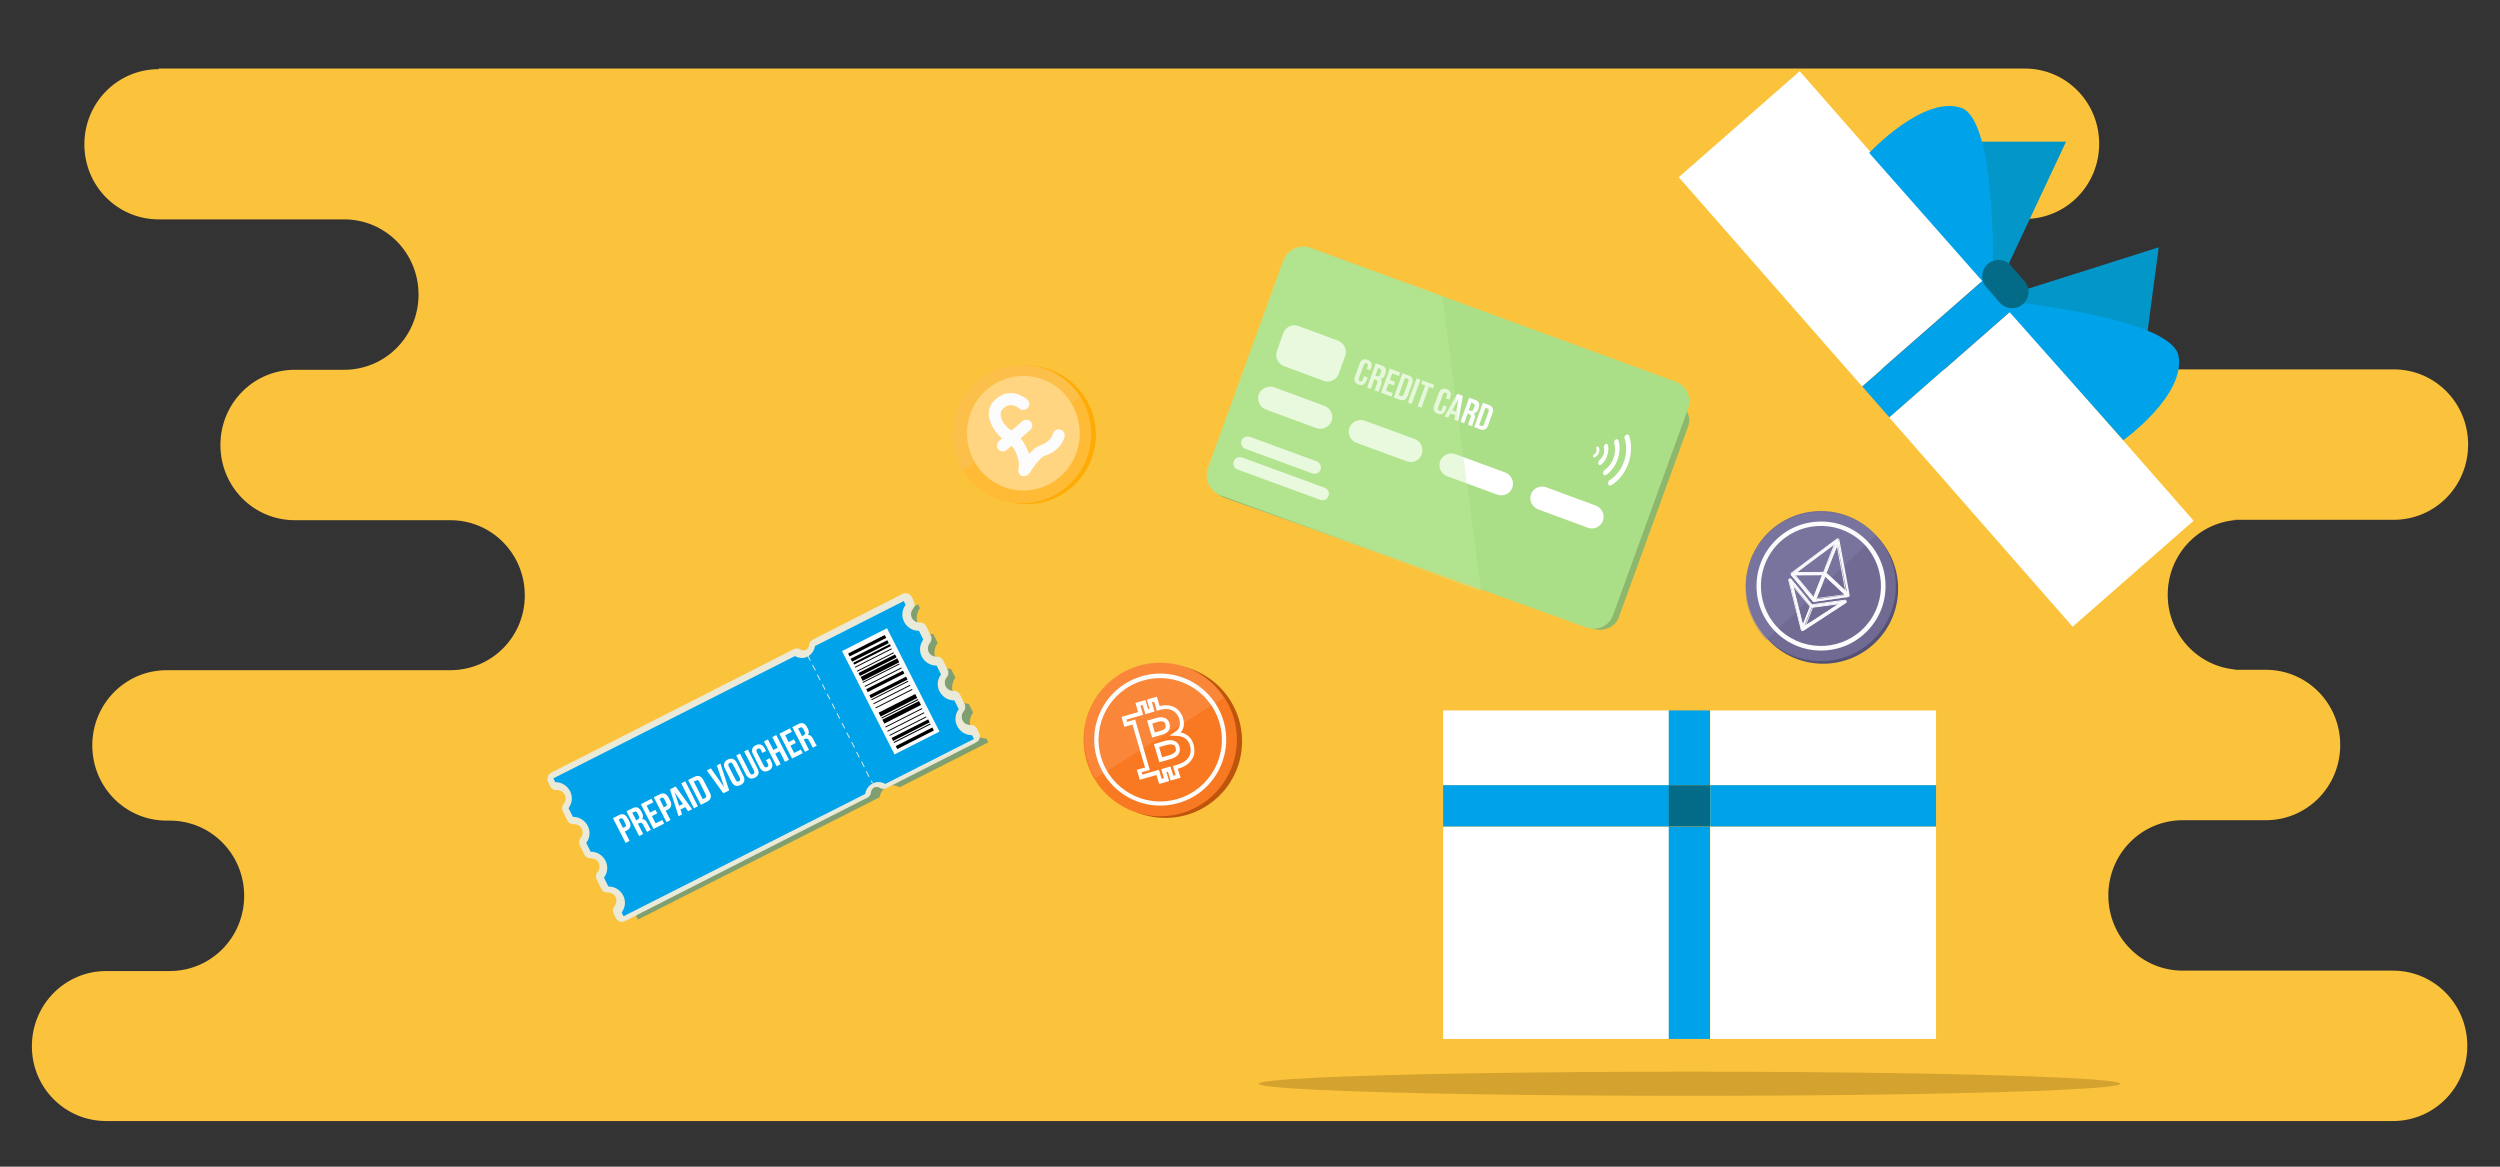 <?xml version="1.0" encoding="UTF-8"?> <!-- Generator: Adobe Illustrator 26.1.0, SVG Export Plug-In . SVG Version: 6.00 Build 0) --> <svg xmlns="http://www.w3.org/2000/svg" xmlns:xlink="http://www.w3.org/1999/xlink" version="1.1" id="Layer_1" x="0px" y="0px" viewBox="0 0 1200 560" style="enable-background:new 0 0 1200 560;" xml:space="preserve"><rect x="0" y="0" width="1200" height="560" fill="#333333" stroke="none"/> <style type="text/css"> .st0{fill-rule:evenodd;clip-rule:evenodd;fill:#DBEAFE;} .st1{fill-rule:evenodd;clip-rule:evenodd;fill:#00A3E9;} .st2{fill:none;} .st3{fill:#FC8180;} .st4{fill:#FFFFFF;} .st5{fill:#615A72;} .st6{opacity:0;fill:#514D60;} .st7{fill:#DBEAFE;} .st8{fill-rule:evenodd;clip-rule:evenodd;fill:#494456;} .st9{fill-rule:evenodd;clip-rule:evenodd;fill:#605870;stroke:#494456;stroke-miterlimit:10;} .st10{fill:#EFF5FF;} .st11{fill:#DBEAFF;} .st12{fill-rule:evenodd;clip-rule:evenodd;fill:#FBC23C;} .st13{opacity:0.1;fill-rule:evenodd;clip-rule:evenodd;enable-background:new ;} .st14{fill-rule:evenodd;clip-rule:evenodd;fill:#FFFFFF;} .st15{fill-rule:evenodd;clip-rule:evenodd;fill:#FBC33C;} .st16{opacity:0.39;fill-rule:evenodd;clip-rule:evenodd;fill:#FDD454;} .st17{fill-rule:evenodd;clip-rule:evenodd;fill:#7D4621;} .st18{opacity:0.76;fill-rule:evenodd;clip-rule:evenodd;fill:#86B75F;} .st19{fill-rule:evenodd;clip-rule:evenodd;fill:#AADE87;} .st20{fill-rule:evenodd;clip-rule:evenodd;fill:#FCF5FA;} .st21{fill:#99C67B;} .st22{fill-rule:evenodd;clip-rule:evenodd;fill:#FC8180;} .st23{fill:#CECBCB;} .st24{fill:#DA4643;} .st25{fill:#DD6868;} .st26{fill:#B73B3B;} .st27{fill:none;stroke:#615A72;stroke-width:10;stroke-linecap:round;stroke-miterlimit:10;} .st28{fill:none;stroke:#615A72;stroke-width:10;stroke-linecap:round;stroke-miterlimit:10;stroke-dasharray:4.247,21.235;} .st29{fill:none;stroke:#615A72;stroke-width:10;stroke-linecap:round;stroke-miterlimit:10;stroke-dasharray:3.49,17.453;} .st30{fill:none;stroke:#615A72;stroke-width:10;stroke-linecap:round;stroke-miterlimit:10;stroke-dasharray:4.187,20.937;} .st31{fill:#DBDBDA;} .st32{fill:#CCCECB;} .st33{fill:#E8E7E7;} .st34{fill:#E5E6E6;} .st35{opacity:0.7;fill-rule:evenodd;clip-rule:evenodd;fill:#AADE87;} .st36{fill:#008AC9;} .st37{fill:#E3001B;} .st38{fill:#F69220;} .st39{fill:#606060;} .st40{clip-path:url(#SVGID_00000127745458812381506750000010061439495268408765_);} .st41{fill:url(#path10283_00000034804520669611941830000013546023459261365177_);} .st42{fill:#231F20;} .st43{fill:#FF5F00;} .st44{fill:#EB001B;} .st45{fill:#F79E1B;} .st46{fill:#414141;} .st47{fill:#BD202E;} .st48{fill:#F7931A;} .st49{fill:#4D4D4D;} .st50{fill:#FF0000;} .st51{fill:url(#SVGID_00000111157163237924996510000001984758248172639165_);} .st52{fill:url(#SVGID_00000159430771329963667480000016103655872749342112_);} .st53{fill:#E7E6E6;} .st54{fill:url(#SVGID_00000119808081273704069580000009680682114448195202_);} .st55{fill:url(#SVGID_00000065780515856687262290000009871066307682851244_);} .st56{opacity:0.71;fill:url(#SVGID_00000085251288235570502570000014604626385859362222_);enable-background:new ;} .st57{fill:url(#SVGID_00000167367479366010490260000008232438264890914178_);} .st58{opacity:0.57;fill:#1887B2;enable-background:new ;} .st59{fill:#2D9DD3;} .st60{fill:#FBC33C;} .st61{opacity:0.38;fill:#615A72;} .st62{fill:#8F88A5;} .st63{opacity:0.75;fill:#615A72;} .st64{opacity:0.79;} .st65{fill-rule:evenodd;clip-rule:evenodd;fill:#FFAB06;} .st66{fill-rule:evenodd;clip-rule:evenodd;fill:#FFBB35;} .st67{fill-rule:evenodd;clip-rule:evenodd;fill:#FFD581;} .st68{opacity:0.103;} .st69{fill:#F9F9F9;} .st70{fill:#C16161;} .st71{fill:url(#SVGID_00000126304287963302941350000001525574957722395281_);} .st72{fill:url(#SVGID_00000139268941766944907380000000020825022273806479_);} .st73{fill:url(#SVGID_00000050661911908565790600000006584732510258745752_);} .st74{fill:url(#SVGID_00000026854859811053212450000000541440198646514601_);} .st75{fill:url(#SVGID_00000043457264952598983850000002431436685036032170_);} .st76{fill:url(#SVGID_00000160167691425018750790000000910989028018926235_);} .st77{fill:url(#SVGID_00000146466099769664513660000014727249580702875547_);} .st78{fill:url(#SVGID_00000054254630473683474840000007292217612716997773_);} .st79{fill:url(#SVGID_00000030467766656727743860000015298337681669876870_);} .st80{fill:url(#SVGID_00000030463162755445313620000013723894433028884400_);} .st81{fill:url(#SVGID_00000066513101958501289050000002346927748754924178_);} .st82{fill:url(#SVGID_00000143610304209031696930000017228996182905350068_);} .st83{fill:url(#SVGID_00000034070379534687790630000007554168165144344490_);} .st84{fill:url(#SVGID_00000105425361381520891880000017100177366447866775_);} .st85{fill:url(#SVGID_00000011709398509574364560000005075966714091886478_);} .st86{fill:url(#SVGID_00000155869074261131531250000006473951982079306377_);} .st87{fill:url(#SVGID_00000111169878035532087320000002143141256424975543_);} .st88{fill:url(#SVGID_00000125601813399015519950000006528333119524392351_);} .st89{fill:url(#SVGID_00000090290001180571460040000017684579676756755373_);stroke:#5E5E5E;stroke-width:0.5;stroke-miterlimit:10;} .st90{fill:#EBEAD9;} .st91{fill:#AADE87;} .st92{fill:#B5B5B5;} .st93{fill:#00A3E9;} .st94{fill:#37373A;} .st95{fill:#1A1A1A;} .st96{fill:#11466B;} .st97{fill:#FF9735;} .st98{fill-rule:evenodd;clip-rule:evenodd;fill:#FF0000;} .st99{opacity:0.79;fill:#0285B2;} .st100{fill:#036B87;} .st101{fill:#0296C9;} .st102{opacity:0.6;fill:#BA8C25;} .st103{fill:#8EB76E;} .st104{fill:#FCFCFC;} .st105{fill:#BF550C;} .st106{fill:#F97923;} .st107{opacity:0.45;fill:#F99755;} .st108{fill:#545172;} .st109{fill:#716B94;} .st110{opacity:0.45;fill:#8480AA;} .st111{fill:#FAFAFC;} .st112{opacity:0.45;fill:#F9C364;} .st113{opacity:0.5;fill:#077CA5;} .st114{opacity:0.35;fill:#C0ED9D;} .st115{fill-rule:evenodd;clip-rule:evenodd;fill:#F79500;} .st116{fill-rule:evenodd;clip-rule:evenodd;fill:#FFE365;} .st117{fill-rule:evenodd;clip-rule:evenodd;fill:#E5E5E5;} .st118{fill-rule:evenodd;clip-rule:evenodd;fill:#D1D1D1;} .st119{fill:#CD1E2F;} .st120{fill-rule:evenodd;clip-rule:evenodd;fill:#F8DF3A;} .st121{fill-rule:evenodd;clip-rule:evenodd;fill:#F59300;} .st122{fill-rule:evenodd;clip-rule:evenodd;fill:#CD1E2F;stroke:#F79500;stroke-width:3;stroke-miterlimit:10;} .st123{fill:#CD3414;} .st124{opacity:0.7;} .st125{fill:#FFCE45;} .st126{fill:#FE5629;} .st127{fill:#FCAB28;} .st128{fill:#FFD733;} .st129{fill:#FFE266;} .st130{fill:#FFE266;stroke:#F9F9F7;stroke-width:3;stroke-miterlimit:10;} </style> <g> <path id="rect847_00000166672997020939966340000018371606385843171982_" class="st15" d="M76.2,33.2c-19.8,0-35.7,16.1-35.7,36.1 s15.9,36,35.7,36h89c19.8,0,35.7,16.1,35.7,36.1s-15.9,36.1-35.7,36.1h-23.7c-19.8,0-35.7,16.1-35.7,36.1s15.9,36.1,35.7,36.1h74.7 c19.8,0,35.7,16.1,35.7,36.1c0,20-16,35.9-35.8,35.9H80c-19.8,0-35.7,16.1-35.7,36.1s15.9,36.1,35.7,36.1h1.5 c19.8,0,35.7,16.1,35.7,36.1s-15.9,36.1-35.7,36.1H51c-19.8,0-35.7,16.1-35.7,36.1c0,20,16,35.9,35.7,35.9h1097.6 c19.8,0,35.7-16.1,35.7-36.1c0-20-15.9-36.1-35.7-36.1h-100.9c-19.8,0-35.7-16.1-35.7-36.1c0-20,15.9-36.1,35.7-36.1h39.9 c19.8,0,35.7-16.1,35.7-36.1c0-20-15.9-36.1-35.7-36.1h-17c0.9,0,1.9,0,2.8-0.1c-18.4-1.4-32.9-16.9-32.9-35.9s14.4-34.5,32.9-35.9 c-0.9-0.1-1.9-0.1-2.8-0.1h78.4c19.8,0,35.7-16.1,35.7-36.1s-15.9-36.1-35.7-36.1H908.1c-19.8,0-35.7-16.1-35.7-36.1 s15.9-36.1,35.7-36.1h63.8c19.8,0,35.7-16.1,35.7-36.1s-15.9-36.1-35.7-36.1H76.2V33.2z"></path> <g> <rect x="820.9" y="341" class="st4" width="108.4" height="35.9"></rect> <rect x="692.7" y="396.8" class="st4" width="108.4" height="101.9"></rect> <rect x="692.7" y="341" class="st4" width="108.4" height="35.9"></rect> <rect x="820.9" y="396.8" class="st4" width="108.4" height="101.9"></rect> <rect x="801" y="396.8" class="st93" width="19.8" height="101.9"></rect> <rect x="801" y="341" class="st93" width="19.8" height="35.9"></rect> <rect x="692.7" y="376.9" class="st93" width="108.4" height="19.8"></rect> <rect x="820.9" y="376.9" class="st93" width="108.4" height="19.8"></rect> <rect x="801" y="376.9" class="st100" width="19.8" height="19.8"></rect> </g> <g> <g> <rect x="890.7" y="157.2" transform="matrix(0.752 -0.659 0.659 0.752 120.447 654.214)" class="st93" width="77.2" height="19.8"></rect> <rect x="840.1" y="42.7" transform="matrix(0.752 -0.659 0.659 0.752 145.912 606.562)" class="st4" width="77.2" height="133.5"></rect> <rect x="941.2" y="158" transform="matrix(0.752 -0.659 0.659 0.752 94.981 701.867)" class="st4" width="77.2" height="133.5"></rect> <polygon class="st101" points="947.7,68 991.7,68 963.7,127.7 953.5,132.3 "></polygon> <path class="st93" d="M897.2,73.4c0,0,25.7-27.6,44-21.7c18.4,5.9,15.3,88.9,15.3,88.9L897.2,73.4z"></path> <polygon class="st101" points="1030.4,162.3 1036.2,118.7 973.4,138.6 967.5,148.2 "></polygon> <path class="st93" d="M1019.2,211.3c0,0,29.9-21.4,26.5-40.4c-3.4-19-86.1-26.7-86.1-26.7L1019.2,211.3z"></path> </g> <path class="st100" d="M971,146c-3.3,2.9-8.2,2.5-11.1-0.7l-6.5-7.5c-2.9-3.3-2.5-8.2,0.7-11.1l0,0c3.3-2.9,8.2-2.5,11.1,0.7 l6.5,7.5C974.6,138.2,974.3,143.1,971,146L971,146z"></path> </g> <ellipse class="st102" cx="811" cy="520.2" rx="206.8" ry="5.8"></ellipse> <g> <path class="st103" d="M764.4,301.7l-176.2-62.6c-5.3-1.9-8.2-7.4-6.5-12.2l33.6-92.5c1.8-4.8,7.5-7.2,12.8-5.3l175.9,63.4 c5.2,1.9,8.1,7.3,6.3,12.2l-33.3,91.7C775.3,301.1,769.6,303.5,764.4,301.7z"></path> <path class="st91" d="M761.5,301.2L586,237.8c-5.3-1.9-8.1-7.8-6.2-13l36.3-99.8c1.9-5.2,7.8-7.9,13-6l175.2,64.2 c5.2,1.9,7.9,7.7,6,12.9l-36,99.1C772.5,300.4,766.7,303.1,761.5,301.2z"></path> <path class="st4" d="M635.3,182.8l-18.9-7c-3-1.1-4.5-4.4-3.5-7.3l3.1-8.7c1.1-2.9,4.4-4.4,7.3-3.3l18.9,7c3,1.1,4.5,4.4,3.5,7.3 l-3.1,8.6C641.5,182.4,638.2,183.9,635.3,182.8z"></path> <path class="st4" d="M631.8,205.5l-24.1-8.9c-3-1.1-4.5-4.4-3.5-7.3v0c1.1-2.9,4.4-4.4,7.4-3.4l24.1,8.9c3,1.1,4.5,4.4,3.5,7.3 l0,0C638.1,205,634.8,206.5,631.8,205.5z"></path> <path class="st4" d="M675.2,221.4l-24-8.8c-3-1.1-4.5-4.4-3.5-7.3v0c1.1-2.9,4.4-4.4,7.3-3.4l24,8.8c3,1.1,4.5,4.4,3.4,7.3v0 C681.5,221,678.2,222.5,675.2,221.4z"></path> <path class="st4" d="M718.6,237.4l-23.9-8.8c-3-1.1-4.5-4.4-3.4-7.3l0,0c1.1-2.9,4.4-4.4,7.3-3.3l23.9,8.8 c2.9,1.1,4.5,4.4,3.4,7.3l0,0C724.9,237,721.6,238.5,718.6,237.4z"></path> <path class="st4" d="M762.1,253.3l-23.8-8.8c-2.9-1.1-4.5-4.4-3.4-7.3v0c1.1-2.9,4.3-4.4,7.3-3.3l23.8,8.8 c2.9,1.1,4.5,4.4,3.4,7.3v0C768.3,252.9,765,254.4,762.1,253.3z"></path> <path class="st4" d="M629.8,227.2l-31.9-11.7c-1.7-0.6-2.5-2.4-2-4v0c0.6-1.6,2.4-2.4,4.1-1.8l31.9,11.7c1.7,0.6,2.5,2.4,2,4l0,0 C633.3,227,631.5,227.8,629.8,227.2z"></path> <path class="st4" d="M633.7,239.9l-39.6-14.5c-1.6-0.6-2.5-2.4-1.9-4l0,0c0.6-1.6,2.4-2.4,4-1.8l39.6,14.5 c1.6,0.6,2.5,2.4,1.9,3.9v0C637.2,239.7,635.4,240.5,633.7,239.9z"></path> <g> <g> <g> <path class="st4" d="M769.6,226.4c0.1-0.3,0.3-0.6,0.6-0.8c3.9-2.6,6-8.3,4.6-12.8c-0.2-0.6,0.1-1.5,0.7-1.8 c0.6-0.4,1.2-0.1,1.4,0.5c1.7,5.8-1,13.2-6,16.5c-0.6,0.4-1.2,0.1-1.4-0.5C769.5,227.1,769.5,226.7,769.6,226.4z"></path> </g> <g> <path class="st4" d="M767.3,221.5c0.1-0.3,0.3-0.6,0.6-0.8c0.8-0.6,1.4-1.5,1.8-2.6s0.5-2.2,0.2-3.1c-0.2-0.6,0.1-1.5,0.7-1.8 c0.5-0.4,1.1-0.2,1.2,0.5c0.4,1.6,0.2,3.4-0.4,5.2s-1.7,3.3-3,4.2c-0.5,0.4-1.1,0.2-1.2-0.5 C767.1,222.2,767.2,221.8,767.3,221.5z"></path> </g> <g> <path class="st4" d="M764.7,218.6c0.1-0.2,0.2-0.3,0.4-0.4c0.5-0.3,0.9-0.7,1.1-1.2c0.2-0.5,0.2-1.1,0-1.7 c-0.1-0.3,0-0.8,0.3-0.9s0.7,0,0.9,0.3c0.4,0.9,0.4,1.8,0,2.7c-0.3,0.9-1,1.6-1.8,2.1c-0.3,0.2-0.7,0-0.9-0.3 C764.6,219,764.6,218.8,764.7,218.6z"></path> </g> <g> <path class="st4" d="M772,231.3c0.1-0.3,0.3-0.6,0.6-0.8c6.3-3.9,9.6-12.9,7.2-20c-0.2-0.7,0.1-1.5,0.7-1.8 c0.6-0.4,1.2-0.1,1.5,0.5c1.3,4.1,1.2,8.8-0.4,13.3c-1.6,4.5-4.5,8.2-8.2,10.4c-0.6,0.4-1.2,0.1-1.5-0.5 C771.8,232,771.9,231.6,772,231.3z"></path> </g> </g> </g> <g> <path class="st104" d="M656.5,181.2l-0.6,1.5c-0.7,1.9-2,2.6-3.8,1.9c-1.8-0.7-2.4-2.1-1.7-3.9l2.2-6.1c0.7-1.9,2-2.6,3.8-1.9 c1.8,0.7,2.4,2.1,1.7,3.9l-0.4,1.1l-1.7-0.6l0.5-1.2c0.3-0.8,0-1.3-0.5-1.5c-0.6-0.2-1.1,0-1.4,0.8l-2.3,6.3 c-0.3,0.8,0,1.3,0.5,1.5c0.6,0.2,1.1,0.1,1.4-0.8l0.6-1.7L656.5,181.2z"></path> <path class="st104" d="M659.9,187.4c0-0.3,0-0.5,0.4-1.5l0.7-1.8c0.4-1.1,0.2-1.6-0.7-1.9l-0.6-0.2l-1.7,4.7l-1.8-0.7l4.2-11.6 l2.8,1c1.9,0.7,2.4,1.9,1.8,3.7l-0.3,0.9c-0.4,1.2-1.1,1.8-2.1,1.9c0.8,0.7,0.8,1.7,0.3,2.9l-0.7,1.8c-0.2,0.6-0.3,1-0.3,1.5 L659.9,187.4z M661.5,176.6l-1.3,3.6l0.7,0.3c0.7,0.3,1.2,0.1,1.6-0.8l0.4-1.1c0.3-0.8,0.1-1.3-0.5-1.5L661.5,176.6z"></path> <path class="st104" d="M667.1,182.4l2.5,0.9L669,185l-2.5-0.9l-1.2,3.4l3.2,1.2l-0.6,1.7l-5-1.9l4.2-11.6l5,1.9l-0.6,1.7 l-3.2-1.2L667.1,182.4z"></path> <path class="st104" d="M673.2,179.1l2.9,1.1c1.8,0.7,2.4,2,1.7,3.9l-2.1,5.9c-0.7,1.9-2,2.5-3.8,1.9l-2.9-1.1L673.2,179.1z M674.4,181.4l-3,8.3l1,0.4c0.6,0.2,1,0,1.4-0.8l2.2-6.1c0.3-0.8,0.1-1.3-0.5-1.5L674.4,181.4z"></path> <path class="st104" d="M680,181.6l1.8,0.7l-4.2,11.6l-1.8-0.7L680,181.6z"></path> <path class="st104" d="M682.7,182.6l5.7,2.1l-0.6,1.7l-1.9-0.7l-3.6,10l-1.8-0.7l3.6-10l-1.9-0.7L682.7,182.6z"></path> <path class="st104" d="M694.5,195.2l-0.6,1.5c-0.7,1.9-2,2.6-3.8,1.9c-1.8-0.7-2.4-2.1-1.7-3.9l2.2-6c0.7-1.9,2-2.6,3.8-1.9 c1.8,0.7,2.4,2.1,1.7,3.9l-0.4,1.1l-1.7-0.6l0.5-1.2c0.3-0.8,0-1.3-0.5-1.5c-0.6-0.2-1.1,0-1.4,0.8l-2.3,6.3 c-0.3,0.8,0,1.3,0.5,1.5c0.6,0.2,1.1,0.1,1.4-0.8l0.6-1.7L694.5,195.2z"></path> <path class="st104" d="M700,202.2l-1.9-0.7l0.4-2.2l-2.3-0.8l-1.1,2l-1.7-0.6l6.1-10.9l2.7,1L700,202.2z M697.1,196.9l1.8,0.7 l1.2-6.2L697.1,196.9z"></path> <path class="st104" d="M704.7,203.9c0-0.3,0-0.5,0.4-1.5l0.7-1.8c0.4-1.1,0.2-1.6-0.7-1.9l-0.6-0.2l-1.7,4.7l-1.8-0.7l4.2-11.6 l2.8,1c1.9,0.7,2.4,1.9,1.8,3.7l-0.3,0.9c-0.4,1.2-1.1,1.8-2.1,1.9c0.8,0.7,0.8,1.7,0.3,2.9l-0.7,1.8c-0.2,0.6-0.3,1-0.3,1.5 L704.7,203.9z M706.3,193.2l-1.3,3.6l0.7,0.3c0.7,0.3,1.2,0.1,1.6-0.8l0.4-1.1c0.3-0.8,0.1-1.3-0.5-1.5L706.3,193.2z"></path> <path class="st104" d="M711.8,193.3l2.9,1.1c1.8,0.7,2.4,2,1.7,3.9l-2.1,5.9c-0.7,1.9-1.9,2.5-3.8,1.9l-2.9-1.1L711.8,193.3z M713,195.7l-3,8.3l1,0.4c0.6,0.2,1,0,1.3-0.8l2.2-6c0.3-0.8,0.1-1.3-0.5-1.5L713,195.7z"></path> </g> </g> <g> <circle class="st105" cx="559.4" cy="355.8" r="36.8"></circle> <circle class="st106" cx="556.9" cy="355" r="36.8"></circle> <path class="st107" d="M587.4,335c-10.6-17-33-22.1-50-11.5c-17,10.6-22.1,33-11.5,50L587.4,335z"></path> <g> <g> <g> <path class="st4" d="M566,372.9l-3.8,1.1l-1.3-4.3l-1.7,0.5l1.3,4.3l-3.8,1.1l-1.3-4.3l-8.2,2.4l-1.1-3.8l3.9-1.1l-6.3-21.6 l-3.9,1.1l-1.1-3.8l8-2.3l-1.3-4.4l3.8-1.1l1.3,4.4l1.7-0.5l-1.3-4.4l3.8-1.1l1.3,4.5c8.6-2.2,10.8,4.3,11.1,5.1 c0.6,2.1,1,5-1.7,7.3c2,0.2,3.6,0.9,4.8,2c1,0.9,1.6,2.1,2.1,3.5c0.3,1.1,0.7,3.3-0.1,5.5c-1,2.6-3.4,4.4-7,5.5l-0.6,0.2 L566,372.9z M562.8,373l2.1-0.6l-1.3-4.3l1.4-0.4c7.8-2.3,7.2-7.7,6.5-9.9c-1-3.3-3.3-4.9-7.2-5l-1.3,0l1.1-0.8 c2.6-1.7,3.2-3.8,2.3-7c-0.1-0.3-0.7-2.3-2.5-3.6c-2-1.5-4.6-1.8-8-0.8l-0.4,0.1l-1.3-4.4l-2.1,0.6l1.3,4.4l-3.4,1l-1.3-4.4 l-2.1,0.6l1.3,4.4l-8,2.3l0.6,2.1l3.9-1.1l6.8,23.2l-3.9,1.1l0.6,2.1l8-2.3l1.3,4.3l2.1-0.6l-1.3-4.3l3.4-1L562.8,373z M561.2,364c-0.1,0-0.2,0.1-0.3,0.1l-0.2,0.1l-3.9,1.1l-2.2-7.7l4.2-1.2c0.9-0.3,2.3-0.6,3.5-0.5c1.7,0.1,2.8,1.1,3.3,2.6 c0.3,1.1,0.2,2.1-0.2,2.9C564.5,362.9,562.6,363.6,561.2,364z M557.5,364.2l3.3-1c1.2-0.3,3.2-0.9,3.9-2.3 c0.3-0.7,0.4-1.4,0.1-2.2c-0.6-2-2.4-2.5-5.7-1.5l-3.4,1L557.5,364.2z M557.2,352.3l-3.8,1.1l-2.1-7l3.3-0.9 c1-0.3,3.1-0.9,4.6-0.1c0.7,0.4,1.2,1.1,1.5,2l0,0C561.8,350.9,558.8,351.8,557.2,352.3z M554,352.3l3-0.9 c2.1-0.6,3.7-1.3,3-3.9c-0.2-0.7-0.6-1.2-1.1-1.5c-1.2-0.7-3-0.2-3.9,0.1l-2.5,0.8L554,352.3z"></path> <path class="st4" d="M566.7,373.3l-4.8,1.4l-1.3-4.3l-0.7,0.2l1.3,4.3l-4.8,1.4l-1.3-4.3l-8,2.3l-1.4-4.8l3.9-1.1l-6-20.6 l-3.9,1.1l-1.4-4.8l8-2.3l-1.3-4.4l4.8-1.4l1.3,4.4l0.7-0.2l-1.3-4.4l4.8-1.4l1.3,4.5c8.7-2,11,4.8,11.2,5.6 c0.6,1.9,1,4.7-1.1,7.1c1.6,0.3,3,1,4,2c1,0.9,1.7,2.2,2.2,3.8c0.3,1.2,0.8,3.5-0.1,5.8c-1.1,2.7-3.5,4.7-7.4,5.8l-0.1,0 L566.7,373.3z M563.2,372.3l1.1-0.3l-1.3-4.3l2-0.6c7.1-2.1,6.9-6.7,6.2-9.3c-0.9-3-3-4.5-6.7-4.6l-3.1-0.1l2.5-1.7 c2.4-1.5,2.9-3.4,2.1-6.5c-0.1-0.3-0.7-2.1-2.3-3.3c-1.8-1.4-4.3-1.7-7.5-0.7l-0.9,0.3l-1.3-4.4l-1.1,0.3l1.3,4.4l-4.4,1.3 l-1.3-4.4l-1.1,0.3l1.3,4.4l-8,2.3l0.3,1.1l3.9-1.1l7,24.2l-3.9,1.1l0.3,1.1l8-2.3l1.3,4.3l1.1-0.3l-1.3-4.3l4.4-1.3 L563.2,372.3z M561.4,364.5l-4.9,1.4l-2.6-8.7l4.7-1.4c0.9-0.3,2.3-0.6,3.7-0.5c1.9,0.2,3.2,1.2,3.8,3c0.4,1.2,0.3,2.3-0.2,3.3 C564.9,363.5,562.5,364.2,561.4,364.5z M557.8,363.5l2.8-0.8c1.1-0.3,3-0.9,3.6-2c0.3-0.5,0.3-1.1,0.1-1.8 c-0.3-1.1-1.1-2.3-5.1-1.1l-2.8,0.8L557.8,363.5z M557.4,352.8L553,354l-2.4-8.1l3.9-1.1c1.1-0.3,3.3-1,5,0 c0.9,0.4,1.5,1.2,1.8,2.3C562.5,351.3,558.9,352.3,557.4,352.8z M554.3,351.6l2.5-0.7c2.3-0.7,3.1-1.3,2.6-3.2 c-0.1-0.6-0.4-1-0.8-1.2c-1-0.6-2.7-0.1-3.5,0.2l-2,0.6L554.3,351.6z"></path> </g> </g> </g> <g> <path class="st104" d="M565.6,384.9c-8,2.3-16.4,1.4-23.7-2.5c-7.3-4-12.6-10.6-14.9-18.6c-2.3-8-1.4-16.4,2.6-23.6 c4-7.3,10.6-12.6,18.6-14.9c8-2.3,16.4-1.4,23.6,2.6c7.3,4,12.6,10.6,14.9,18.6c2.3,8,1.4,16.4-2.5,23.7 C580.2,377.3,573.6,382.6,565.6,384.9z M548.4,326.1c-15.9,4.7-25.2,21.5-20.5,37.4c4.7,15.9,21.5,25.2,37.4,20.5 c15.9-4.7,25.2-21.5,20.5-37.4C581.2,330.6,564.4,321.4,548.4,326.1z"></path> <path class="st104" d="M565.8,385.4c-8.2,2.4-16.7,1.4-24.1-2.6c-7.4-4.1-12.8-10.8-15.2-18.9c-2.4-8.1-1.4-16.7,2.6-24.1 c4.1-7.4,10.8-12.8,18.9-15.2c8.2-2.4,16.7-1.4,24.1,2.6c7.4,4.1,12.8,10.8,15.2,18.9c2.4,8.2,1.4,16.7-2.6,24.1 S573.9,383.1,565.8,385.4z M548.6,326.7c-15.7,4.6-24.7,21-20.1,36.7c4.6,15.7,21,24.7,36.7,20.1c15.7-4.6,24.7-21,20.1-36.7 S564.2,322.1,548.6,326.7z"></path> </g> </g> <g> <circle class="st108" cx="875.1" cy="282.6" r="36"></circle> <circle class="st109" cx="874" cy="281.3" r="36"></circle> <path class="st110" d="M900.3,257c-13.8-14.5-36.8-15-51.3-1.1c-14.5,13.8-15,36.8-1.1,51.3L900.3,257z"></path> <g> <g> <path class="st104" d="M853.9,304.1c-6.1-5.4-9.7-12.8-10.3-20.9c-0.5-8.1,2.1-15.9,7.5-22c5.4-6.1,12.8-9.7,20.9-10.3 s15.9,2.1,22,7.5c6.1,5.4,9.7,12.8,10.3,20.9s-2.1,15.9-7.5,22c-5.4,6.1-12.8,9.7-20.9,10.3 C867.8,312.1,860.1,309.5,853.9,304.1z M893.5,259.2c-12.2-10.7-30.8-9.6-41.6,2.6c-10.7,12.2-9.6,30.8,2.6,41.6 c12.2,10.7,30.8,9.6,41.6-2.6C906.9,288.6,905.7,269.9,893.5,259.2z"></path> <path class="st104" d="M853.6,304.5c-6.2-5.5-9.9-13-10.4-21.3c-0.5-8.3,2.2-16.2,7.7-22.4c5.5-6.2,13-9.9,21.3-10.4 c8.3-0.5,16.2,2.2,22.4,7.7c6.2,5.5,9.9,13,10.4,21.3c0.5,8.3-2.2,16.2-7.7,22.4c-5.5,6.2-13,9.9-21.3,10.4 C867.7,312.7,859.8,310,853.6,304.5z M893.1,259.6c-12-10.5-30.2-9.3-40.7,2.6c-10.5,12-9.3,30.2,2.6,40.7 c12,10.5,30.2,9.3,40.7-2.6C906.2,288.4,905,270.1,893.1,259.6z"></path> </g> <g> <g> <path class="st111" d="M887.5,286.2c0.1-0.2,0.1-0.4,0-0.5c-0.1-0.2-0.1-0.4-0.1-0.6c-0.1-0.3-0.1-0.6-0.2-1 c-0.1-0.4-0.2-0.9-0.2-1.3c-0.1-0.5-0.2-1-0.3-1.6c-0.1-0.6-0.2-1.2-0.3-1.8c-0.1-0.6-0.2-1.3-0.4-1.9c-0.1-0.7-0.3-1.3-0.4-2 c-0.1-0.7-0.3-1.4-0.4-2.1s-0.3-1.4-0.4-2.1c-0.1-0.7-0.3-1.4-0.4-2.1s-0.3-1.3-0.4-2c-0.1-0.6-0.2-1.3-0.4-1.9 c-0.1-0.6-0.2-1.2-0.3-1.7c-0.1-0.5-0.2-1-0.3-1.5c-0.1-0.4-0.2-0.8-0.2-1.2c-0.1-0.3-0.1-0.6-0.2-0.9 c-0.1-0.2-0.1-0.4-0.1-0.5c0-0.1,0-0.1,0-0.1c-0.1-0.2-0.2-0.4-0.4-0.5c-0.2-0.1-0.4-0.1-0.6,0.1c-0.1,0-0.1,0.1-0.1,0.1 c-0.2,0.1-0.3,0.2-0.4,0.3c-0.3,0.2-0.5,0.4-0.8,0.5c-0.3,0.3-0.6,0.5-1,0.8c-0.4,0.3-0.8,0.6-1.2,0.9c-0.5,0.4-1,0.7-1.4,1.1 c-0.5,0.4-1,0.8-1.6,1.2c-0.5,0.4-1.1,0.8-1.7,1.2c-0.6,0.4-1.1,0.9-1.7,1.3s-1.2,0.9-1.7,1.3c-0.6,0.4-1.1,0.9-1.7,1.3 c-0.5,0.4-1.1,0.8-1.7,1.2c-0.5,0.4-1.1,0.8-1.6,1.2c-0.5,0.4-1,0.7-1.4,1.1c-0.4,0.3-0.9,0.6-1.2,0.9c-0.3,0.3-0.7,0.5-1,0.8 c-0.3,0.2-0.5,0.4-0.8,0.6c-0.2,0.1-0.3,0.2-0.5,0.4c-0.1,0.1-0.3,0.2-0.3,0.3c-0.1,0.2-0.1,0.5,0.1,0.7c0,0.1,0.1,0.1,0.1,0.1 c0.1,0.1,0.1,0.1,0.1,0.1c0.2,0.2,0.3,0.4,0.5,0.6c0.3,0.3,0.6,0.7,0.9,1c0.4,0.4,0.8,0.9,1.1,1.3c0.4,0.5,0.9,1,1.3,1.6 c0.5,0.5,0.9,1.1,1.4,1.7c0.4,0.5,0.9,1.1,1.3,1.7c0.4,0.5,0.9,1,1.3,1.6c0.4,0.4,0.7,0.9,1.1,1.3c0.3,0.3,0.5,0.6,0.8,1 c0.2,0.2,0.3,0.4,0.4,0.5l0.1,0.1c0.2,0.2,0.4,0.3,0.6,0.2c0.2,0,0.3-0.1,0.5-0.1c0.4-0.1,0.8-0.1,1.1-0.2 c0.5-0.1,1.1-0.2,1.6-0.2c0.6-0.1,1.3-0.2,1.9-0.3c0.7-0.1,1.4-0.2,2.1-0.3s1.4-0.2,2.1-0.3c0.7-0.1,1.4-0.2,2-0.3 c0.6-0.1,1.2-0.2,1.8-0.3c0.5-0.1,1-0.1,1.4-0.2c0.3-0.1,0.6-0.1,1-0.1c0.1,0,0.3-0.1,0.4-0.1s0.2-0.1,0.3-0.1 C887.4,286.4,887.5,286.3,887.5,286.2z M876.5,275.2c0.1-0.1,0.1-0.3,0.2-0.4c0.1-0.3,0.3-0.7,0.4-1c0.2-0.5,0.4-1,0.6-1.5 c0.2-0.6,0.5-1.2,0.7-1.8c0.3-0.6,0.5-1.3,0.8-2c0.3-0.6,0.5-1.3,0.8-2c0.3-0.6,0.5-1.2,0.8-1.8c0.2-0.5,0.4-1,0.6-1.6 c0.2-0.4,0.3-0.7,0.4-1.1c0.1-0.2,0.1-0.3,0.2-0.4l0,0c0,0.1,0.1,0.2,0.1,0.3c0.1,0.3,0.1,0.5,0.2,0.8c0.1,0.4,0.2,0.8,0.2,1.1 c0.1,0.5,0.2,1,0.3,1.4c0.1,0.6,0.2,1.2,0.3,1.7c0.1,0.6,0.2,1.3,0.4,1.9c0.1,0.7,0.3,1.4,0.4,2.1s0.3,1.4,0.4,2.1 c0.1,0.7,0.3,1.4,0.4,2.1c0.1,0.7,0.3,1.3,0.4,2c0.1,0.6,0.2,1.3,0.4,1.9c0.1,0.6,0.2,1.1,0.3,1.7c0.1,0.5,0.2,1,0.3,1.4 c0.1,0.4,0.1,0.7,0.2,1.1c0.1,0.2,0.1,0.4,0.1,0.6c0,0.1,0,0.1,0.1,0.2c-0.1-0.1-0.2-0.2-0.3-0.3c-0.3-0.3-0.6-0.5-0.9-0.8 c-0.4-0.4-0.9-0.8-1.3-1.2c-0.5-0.5-1-0.9-1.5-1.4c-0.5-0.5-1.1-1-1.6-1.5c-0.5-0.5-1-1-1.5-1.4c-0.4-0.4-0.9-0.8-1.3-1.2 c-0.3-0.3-0.6-0.5-0.9-0.8C876.7,275.4,876.6,275.3,876.5,275.2L876.5,275.2z M875.3,274.7c-0.2,0-0.3,0-0.4,0 c-0.4,0-0.8,0-1.2,0c-0.6,0-1.2,0-1.7,0c-0.7,0-1.4,0-2,0c-0.7,0-1.4,0-2.1,0s-1.4,0-2,0c-0.6,0-1.2,0-1.7,0 c-0.4,0-0.8,0-1.2,0c-0.2,0-0.3,0-0.5,0l0,0c0.1-0.1,0.2-0.1,0.2-0.2c0.2-0.2,0.4-0.3,0.6-0.4c0.3-0.2,0.6-0.5,0.9-0.7 c0.4-0.3,0.8-0.6,1.2-0.9c0.5-0.4,1-0.7,1.4-1.1c0.5-0.4,1.1-0.8,1.6-1.2c0.5-0.4,1.1-0.9,1.7-1.2c0.6-0.4,1.2-0.9,1.7-1.3 c0.6-0.4,1.2-0.9,1.7-1.3c0.5-0.4,1.1-0.8,1.7-1.2c0.5-0.4,1-0.8,1.6-1.2c0.5-0.3,0.9-0.7,1.4-1c0.4-0.3,0.8-0.6,1.2-0.9 c0.3-0.2,0.6-0.4,0.9-0.6c0.2-0.1,0.4-0.3,0.5-0.4c0.1-0.1,0.1-0.1,0.2-0.1c-0.1,0.1-0.1,0.3-0.2,0.4c-0.1,0.3-0.3,0.7-0.4,1 c-0.2,0.5-0.4,1-0.6,1.5c-0.2,0.6-0.5,1.2-0.7,1.8c-0.3,0.6-0.5,1.3-0.8,2c-0.3,0.6-0.5,1.3-0.8,2c-0.3,0.6-0.5,1.2-0.8,1.8 c-0.2,0.5-0.4,1-0.6,1.6c-0.2,0.4-0.3,0.7-0.4,1.1C875.4,274.5,875.4,274.6,875.3,274.7L875.3,274.7z M874.8,276 c-0.1,0.2-0.1,0.3-0.2,0.5c-0.2,0.4-0.3,0.8-0.5,1.2c-0.2,0.6-0.4,1.1-0.7,1.7c-0.3,0.6-0.5,1.3-0.8,2c-0.3,0.6-0.5,1.3-0.8,2 c-0.2,0.6-0.4,1.2-0.7,1.7c-0.2,0.4-0.3,0.9-0.5,1.2c-0.1,0.2-0.1,0.3-0.2,0.5l0,0c-0.1-0.1-0.2-0.2-0.3-0.3 c-0.2-0.3-0.5-0.6-0.7-0.9c-0.4-0.4-0.7-0.9-1.1-1.3c-0.4-0.5-0.9-1-1.3-1.6c-0.5-0.5-0.9-1.1-1.4-1.7 c-0.4-0.5-0.9-1.1-1.3-1.6c-0.4-0.5-0.8-1-1.2-1.4c-0.3-0.4-0.6-0.8-1-1.1c-0.2-0.2-0.4-0.5-0.6-0.7c-0.1-0.1-0.1-0.1-0.1-0.2 c0.2,0,0.3,0,0.4,0c0.4,0,0.8,0,1.2,0c0.6,0,1.1,0,1.7,0c0.7,0,1.3,0,2,0c0.7,0,1.4,0,2.1,0c0.7,0,1.4,0,2.1,0 c0.6,0,1.2,0,1.8,0c0.4,0,0.8,0,1.2,0C874.4,276,874.7,276,874.8,276L874.8,276z M876,276.5c0.1,0.1,0.2,0.2,0.3,0.3 c0.3,0.3,0.6,0.5,0.9,0.8c0.4,0.4,0.9,0.8,1.2,1.2c0.5,0.5,1,0.9,1.5,1.4c0.5,0.5,1.1,1,1.6,1.5c0.5,0.5,1,1,1.5,1.4 c0.4,0.4,0.9,0.8,1.3,1.2c0.3,0.3,0.6,0.6,0.9,0.9c0.1,0.1,0.3,0.2,0.4,0.4l0,0c-0.2,0-0.3,0.1-0.4,0.1 c-0.4,0.1-0.8,0.1-1.1,0.2c-0.5,0.1-1.1,0.2-1.7,0.2c-0.6,0.1-1.3,0.2-2,0.3c-0.7,0.1-1.4,0.2-2.1,0.3 c-0.7,0.1-1.4,0.2-2.1,0.3c-0.6,0.1-1.2,0.2-1.9,0.3c-0.5,0.1-1,0.1-1.5,0.2c-0.3,0.1-0.6,0.1-0.9,0.1c-0.1,0-0.1,0-0.2,0 c0.1-0.2,0.1-0.3,0.2-0.5c0.2-0.4,0.3-0.8,0.5-1.2c0.2-0.6,0.4-1.1,0.7-1.7c0.3-0.6,0.5-1.3,0.8-2c0.3-0.6,0.5-1.3,0.8-2 c0.2-0.6,0.4-1.2,0.7-1.7c0.2-0.4,0.3-0.9,0.5-1.2C875.8,276.8,875.9,276.6,876,276.5L876,276.5z"></path> <path class="st111" d="M870.4,288.8c-0.1-0.1-0.3-0.1-0.3-0.3L859.7,276c-0.2-0.3-0.3-0.6-0.1-0.9c0.1-0.2,0.2-0.3,0.4-0.4 l21.6-16.1c0.2-0.2,0.5-0.2,0.8-0.1c0.3,0.1,0.4,0.3,0.5,0.6l4.9,26.4c0.1,0.2,0.1,0.4,0,0.6l0,0c-0.1,0.2-0.2,0.3-0.4,0.4 c-0.1,0.1-0.3,0.1-0.4,0.1l-16.1,2.1C870.7,288.9,870.6,288.9,870.4,288.8z M882.2,258.9c-0.2-0.1-0.3-0.1-0.4,0.1L860.2,275 c-0.1,0.1-0.2,0.2-0.3,0.3c-0.1,0.2-0.1,0.3,0.1,0.5l10.4,12.6c0.1,0.1,0.3,0.2,0.4,0.2l16.1-2.1c0.1,0,0.2,0,0.2-0.1 c0.1-0.1,0.2-0.1,0.2-0.2l0,0c0.1-0.1,0.1-0.3,0-0.4l-4.9-26.4C882.4,259.1,882.3,258.9,882.2,258.9L882.2,258.9z M871.4,287.5 l4.5-11.4l10.1,9.4L871.4,287.5z M876.1,276.8l-4,10.3l13.2-1.8L876.1,276.8z M870.6,287.2l-9.3-11.3l13.9-0.1l-0.8,1.9 L870.6,287.2z M862,276.2l8.5,10.2l4-10.3L862,276.2z M886.3,284.7l-10-9.4l5.6-14.3L886.3,284.7z M876.7,275.2l9,8.5l-4-21.4 L876.7,275.2z M861.7,275l19.4-14.4l-5.6,14.3h-3.5L861.7,275z M880.2,261.6l-17.4,13l12.4-0.1L880.2,261.6z"></path> </g> <g> <path class="st111" d="M886.3,289c0.2-0.4-0.2-0.9-0.7-0.8c-0.1,0-0.1,0-0.1,0c-0.3,0.1-0.5,0.1-0.8,0.1 c-0.4,0.1-0.9,0.1-1.3,0.2c-0.6,0.1-1.2,0.2-1.7,0.2c-0.6,0.1-1.3,0.2-2,0.3c-0.7,0.1-1.4,0.2-2.1,0.3 c-0.7,0.1-1.4,0.2-2.1,0.3c-0.6,0.1-1.3,0.2-2,0.3c-0.5,0.1-1.1,0.2-1.7,0.2c-0.4,0.1-0.8,0.1-1.2,0.2 c-0.2,0.1-0.4,0.1-0.6,0.1h-0.1c-0.1-0.1-0.1-0.1-0.1-0.1c-0.2-0.2-0.3-0.4-0.5-0.6c-0.3-0.4-0.6-0.7-0.9-1.1 c-0.4-0.4-0.8-0.9-1.1-1.3c-0.4-0.5-0.9-1.1-1.3-1.6c-0.5-0.5-0.9-1.1-1.4-1.7c-0.4-0.5-0.9-1.1-1.3-1.7 c-0.4-0.5-0.9-1-1.2-1.5c-0.4-0.4-0.7-0.9-1.1-1.3c-0.3-0.3-0.5-0.6-0.8-0.9c-0.1-0.2-0.3-0.3-0.4-0.5 c-0.1-0.2-0.3-0.3-0.5-0.3c-0.4,0-0.7,0.4-0.6,0.8c0,0.1,0.1,0.2,0.1,0.3c0.1,0.3,0.1,0.5,0.2,0.8c0.1,0.4,0.2,0.8,0.3,1.1 c0.1,0.5,0.2,1,0.4,1.4c0.2,0.5,0.3,1.1,0.4,1.7c0.2,0.6,0.3,1.2,0.5,1.9c0.2,0.6,0.3,1.3,0.5,2c0.2,0.7,0.4,1.4,0.5,2.1 c0.2,0.7,0.4,1.4,0.5,2.1s0.3,1.4,0.5,2c0.2,0.6,0.3,1.3,0.5,2c0.2,0.6,0.3,1.2,0.4,1.8c0.1,0.5,0.3,1.1,0.4,1.6 c0.1,0.4,0.2,0.9,0.3,1.3c0.1,0.3,0.2,0.6,0.2,1c0.1,0.2,0.1,0.4,0.2,0.5c0,0.1,0,0.1,0.1,0.1c0.1,0.3,0.3,0.5,0.6,0.5 c0.2,0,0.4-0.1,0.5-0.2c0.2-0.1,0.4-0.2,0.5-0.3c0.3-0.2,0.6-0.4,0.9-0.6c0.4-0.3,0.8-0.5,1.2-0.8c0.5-0.3,0.9-0.6,1.4-0.9 c0.5-0.3,1.1-0.7,1.6-1c0.6-0.4,1.1-0.8,1.7-1.1s1.2-0.8,1.8-1.2c0.6-0.4,1.2-0.8,1.8-1.2c0.6-0.4,1.2-0.8,1.8-1.2 c0.6-0.4,1.1-0.8,1.7-1.1c0.5-0.3,1.1-0.7,1.6-1c0.5-0.3,1-0.6,1.4-0.9c0.4-0.3,0.8-0.5,1.2-0.8c0.3-0.2,0.6-0.4,0.9-0.6 c0.2-0.1,0.4-0.3,0.6-0.4c0.1-0.1,0.2-0.1,0.2-0.2C886.2,289.2,886.3,289.2,886.3,289C886.3,289,886.3,289,886.3,289z M865.4,300.1c0-0.1-0.1-0.2-0.1-0.3c-0.1-0.3-0.2-0.5-0.2-0.8c-0.1-0.4-0.2-0.9-0.3-1.3c-0.2-0.5-0.3-1.1-0.4-1.6 c-0.2-0.6-0.3-1.2-0.5-1.9c-0.2-0.7-0.3-1.3-0.5-2c-0.2-0.7-0.4-1.4-0.5-2.1c-0.2-0.7-0.4-1.4-0.5-2.1c-0.2-0.6-0.3-1.3-0.5-2 c-0.2-0.6-0.3-1.2-0.4-1.8c-0.1-0.5-0.3-1-0.4-1.5c-0.1-0.4-0.2-0.8-0.3-1.1c-0.1-0.2-0.1-0.4-0.2-0.6c0-0.1,0-0.1,0-0.1 c0.1,0.1,0.2,0.2,0.3,0.3c0.3,0.3,0.5,0.6,0.8,0.9c0.4,0.4,0.8,0.9,1.1,1.3c0.4,0.5,0.9,1.1,1.3,1.6c0.5,0.5,0.9,1.1,1.4,1.7 c0.4,0.5,0.9,1.1,1.3,1.6c0.4,0.4,0.8,0.9,1.1,1.3c0.3,0.3,0.5,0.6,0.8,0.9c0.1,0.1,0.2,0.2,0.3,0.4l-0.1,0.1 c-0.1,0.1-0.1,0.3-0.2,0.4c-0.2,0.5-0.4,0.9-0.5,1.4c-0.3,0.6-0.5,1.2-0.8,1.9c-0.3,0.6-0.5,1.3-0.8,2 c-0.2,0.6-0.5,1.2-0.7,1.8c-0.2,0.4-0.3,0.8-0.5,1.2C865.4,299.9,865.4,300,865.4,300.1z M870,291.5c0.2,0,0.3-0.1,0.4-0.1 c0.4-0.1,0.8-0.1,1.2-0.2c0.6-0.1,1.1-0.2,1.7-0.2c0.7-0.1,1.3-0.2,2-0.3c0.7-0.1,1.4-0.2,2.1-0.3c0.7-0.1,1.3-0.2,2-0.3 c0.6-0.1,1.1-0.2,1.7-0.2c0.4-0.1,0.8-0.1,1.2-0.2c0.2,0,0.3-0.1,0.5-0.1l0,0c-0.1,0.1-0.2,0.1-0.3,0.2 c-0.2,0.2-0.5,0.3-0.7,0.5c-0.4,0.2-0.8,0.5-1.1,0.7c-0.5,0.3-0.9,0.6-1.4,0.9c-0.5,0.4-1.1,0.7-1.6,1.1 c-0.6,0.4-1.2,0.8-1.8,1.1c-0.6,0.4-1.2,0.8-1.8,1.2c-0.6,0.4-1.2,0.8-1.8,1.2c-0.6,0.4-1.1,0.8-1.7,1.1c-0.5,0.3-1,0.6-1.6,1 c-0.4,0.3-0.9,0.5-1.3,0.8c-0.3,0.2-0.6,0.4-1,0.6c-0.2,0.1-0.4,0.2-0.5,0.3c-0.1,0-0.1,0.1-0.1,0.1c0.1-0.2,0.2-0.4,0.2-0.5 c0.2-0.5,0.4-0.9,0.5-1.4c0.3-0.6,0.5-1.2,0.8-1.9s0.5-1.3,0.8-2c0.2-0.6,0.5-1.2,0.7-1.8c0.2-0.4,0.3-0.8,0.4-1.2 C870,291.7,870,291.6,870,291.5z"></path> <path class="st111" d="M864.9,302.9c-0.3-0.1-0.4-0.3-0.5-0.6l-6-23.7c-0.1-0.2,0-0.5,0.2-0.7c0.2-0.2,0.4-0.3,0.6-0.3 s0.5,0.1,0.6,0.3l10,12.1l15.6-2.1c0.3-0.1,0.5,0.1,0.8,0.3c0.2,0.2,0.2,0.4,0.2,0.6l0,0l-0.1,0.4l0,0 c-0.1,0.1-0.1,0.2-0.2,0.2c-0.1,0.1-0.1,0.1-0.2,0.1l-20.2,13.2c-0.2,0.1-0.4,0.2-0.6,0.2C865.1,303,865,302.9,864.9,302.9z M859.4,278.1c-0.1,0-0.1-0.1-0.2-0.1c-0.1,0-0.3,0.1-0.3,0.2c-0.1,0.1-0.1,0.3-0.1,0.4l6,23.7c0.1,0.2,0.2,0.3,0.4,0.3 c0.2,0,0.3-0.1,0.4-0.2l20.2-13.2c0.1-0.1,0.1-0.1,0.2-0.1s0.1-0.1,0.2-0.2l0,0c0.1-0.2,0-0.3-0.1-0.4 c-0.1-0.1-0.3-0.2-0.4-0.2l-15.7,2.1c-0.1,0.1-0.2,0-0.2-0.1l-10.2-12.1C859.6,278.2,859.5,278.1,859.4,278.1z M865.3,300.7 l-5.2-20.5L869,291c0.1,0.1,0.1,0.2,0,0.3L865.3,300.7z M860.9,281.8l4.5,17.7l3.3-8.3l0,0L860.9,281.8z M866.1,301l3.8-9.7 l13.9-1.9L866.1,301z M870.2,291.7l-3.3,8.4l15.3-10L870.2,291.7z"></path> </g> </g> </g> </g> <g id="g1432_00000076575516944403163680000014858396991349741246_" transform="rotate(-18.864,657.201,476.005)"> <path id="path1416_00000083789227599265898040000016646807853230904457_" class="st65" d="M618.4,156.4 c7.5,16.8-0.1,36.4-16.9,43.9l0,0c-16.8,7.5-36.4-0.1-43.9-16.9l0,0c-7.5-16.8,0.1-36.4,16.9-43.9l0,0 C591.2,132,610.9,139.5,618.4,156.4L618.4,156.4z"></path> <path id="path1418_00000016050615559081226530000005918430479337051819_" class="st66" d="M616.4,155.3 c7.5,16.8-0.1,36.4-16.9,43.9l0,0c-16.8,7.5-36.4-0.1-43.9-16.9l0,0c-7.5-16.8,0.1-36.4,16.9-43.9l0,0 C589.1,130.9,608.9,138.4,616.4,155.3L616.4,155.3z"></path> <path class="st112" d="M618.3,161.1c-4.1-17.4-22.9-28.8-40.5-24.5c-17.7,4.3-28.3,22.4-24.3,39.5L618.3,161.1z"></path> <path id="path1420_00000083090573371199294500000011549184654833844377_" class="st67" d="M611.6,157.4c6,13.9-0.2,30.1-13.8,36.3 l0,0C584,200,568.1,193.8,562,180l0,0c-6-13.9,0.2-30.1,13.8-36.3l0,0C589.5,137.4,605.7,143.6,611.6,157.4L611.6,157.4 L611.6,157.4z"></path> </g> <g> <g> <path class="st113" d="M305.3,439.6c1.8-2.4,2.1-5.6,0.7-8.2c-1.4-2.7-4.1-4.3-7.1-4.3l-2.1-4.2c1.8-2.4,2.1-5.6,0.7-8.2 c-1.4-2.7-4.1-4.3-7.1-4.3l-2.1-4.2c1.8-2.4,2.1-5.6,0.7-8.2c-1.4-2.7-4.1-4.3-7.1-4.3l-2.1-4.2c1.8-2.4,2.1-5.6,0.7-8.2 c-1.4-2.7-4.1-4.3-7.1-4.3l-0.9-1.8l116-58.7c1.7,1,3.7,1.2,5.5,0.5c0.2-0.1,0.4-0.2,0.6-0.3c1.9-1,3.2-2.9,3.5-5l42.6-21.6 l0.9,1.8c-1.8,2.4-2.1,5.6-0.7,8.2c1.4,2.7,4.1,4.3,7.1,4.3l2.1,4.2c-1.8,2.4-2.1,5.6-0.7,8.2c1.4,2.7,4.1,4.3,7.1,4.3l2.1,4.2 c-1.8,2.4-2.1,5.6-0.7,8.2c1.4,2.7,4.1,4.3,7.1,4.3l2.1,4.2c-1.8,2.4-2.1,5.6-0.7,8.2c1.4,2.7,4.1,4.3,7.1,4.3l0.9,1.8 l-42.6,21.6c-1.7-1-3.7-1.2-5.5-0.5c-0.2,0.1-0.4,0.2-0.6,0.3c-1.9,1-3.2,2.9-3.5,5l-116,58.7L305.3,439.6z"></path> <g> <g> <g> <path class="st90" d="M437.3,296.9c0.8,1.6,2.4,2.4,4.1,2.3c1.2-0.1,2.3,0.6,2.8,1.6l2.2,4.5c0.5,1,0.4,2.3-0.3,3.2 c-1.1,1.3-1.4,3.1-0.6,4.7c0.8,1.6,2.4,2.4,4.1,2.3c1.2-0.1,2.3,0.6,2.8,1.6l2.2,4.5c0.5,1,0.4,2.3-0.3,3.2 c-1.1,1.3-1.4,3.1-0.6,4.7c0.8,1.6,2.4,2.4,4.1,2.3c1.2-0.1,2.3,0.6,2.8,1.6l2.2,4.5c0.5,1,0.4,2.3-0.3,3.2 c-1.1,1.3-1.4,3.1-0.6,4.7c0.8,1.6,2.4,2.4,4.1,2.3c1.2-0.1,2.3,0.6,2.8,1.6l1.1,2.2c0.8,1.5,0.1,3.3-1.4,4.1l-43,21.9 c-1,0.5-2.1,0.4-3.1-0.1c-0.8-0.5-1.9-0.5-2.8-0.1c-0.9,0.5-1.5,1.4-1.6,2.3c-0.1,1.1-0.7,2.1-1.7,2.6l-116.3,59.2 c-1.5,0.8-3.4,0.2-4.1-1.3l-1.1-2.2c-0.5-1-0.4-2.3,0.3-3.2c1.1-1.3,1.4-3.1,0.6-4.7s-2.4-2.4-4.1-2.3 c-1.2,0.1-2.3-0.6-2.8-1.6l-2.2-4.5c-0.5-1-0.4-2.3,0.3-3.2c1.1-1.3,1.4-3.1,0.6-4.7c-0.8-1.6-2.4-2.4-4.1-2.3 c-1.2,0.1-2.3-0.6-2.8-1.6l-2.2-4.5c-0.5-1-0.4-2.3,0.3-3.2c1.1-1.3,1.4-3.1,0.6-4.7c-0.8-1.6-2.4-2.4-4.1-2.3 c-1.2,0.1-2.3-0.6-2.8-1.6l-2.2-4.5c-0.5-1-0.4-2.3,0.3-3.2c1.1-1.3,1.4-3.1,0.6-4.7c-0.8-1.6-2.4-2.4-4.1-2.3 c-1.2,0.1-2.3-0.6-2.8-1.6l-1.1-2.2c-0.8-1.5-0.1-3.3,1.4-4.1l116.3-59.2c1-0.5,2.1-0.4,3.1,0.1c0.8,0.5,1.9,0.5,2.8,0.1 c0.9-0.5,1.5-1.4,1.6-2.3c0.1-1.1,0.7-2.1,1.7-2.6l43-21.9c1.5-0.8,3.4-0.2,4.1,1.3l1.1,2.2c0.5,1,0.4,2.3-0.3,3.2 C436.8,293.5,436.5,295.4,437.3,296.9z"></path> <path class="st90" d="M300,442.1c-0.8,0.4-1.7,0.5-2.5,0.2c-0.8-0.3-1.5-0.8-1.9-1.6l-1.1-2.2c-0.6-1.2-0.4-2.5,0.4-3.5 c1.1-1.3,1.3-3,0.6-4.4c-0.7-1.4-2.2-2.3-3.9-2.2c-1.3,0.1-2.4-0.6-3-1.8l-2.2-4.5c-0.6-1.2-0.4-2.5,0.4-3.5 c1.1-1.3,1.3-3,0.6-4.4c-0.7-1.4-2.2-2.3-3.9-2.2c-1.3,0.1-2.4-0.6-3-1.8l-2.2-4.5c-0.6-1.2-0.4-2.5,0.4-3.5 c1.1-1.3,1.3-3,0.6-4.4c-0.7-1.4-2.2-2.3-3.9-2.2c-1.3,0.1-2.4-0.6-3-1.8l-2.2-4.5c-0.6-1.2-0.4-2.5,0.4-3.5 c1.1-1.3,1.3-3,0.6-4.4c-0.7-1.4-2.2-2.3-3.9-2.2c-1.3,0.1-2.4-0.6-3-1.8l-1.1-2.2c-0.8-1.6-0.1-3.6,1.5-4.4l116.3-59.2 c0,0,0,0,0,0c1-0.5,2.3-0.5,3.3,0.2c0.8,0.5,1.7,0.5,2.6,0.1c0,0,0,0,0,0c0.8-0.4,1.4-1.2,1.5-2.1c0.1-1.2,0.8-2.3,1.8-2.8 l43-21.9c0,0,0,0,0,0c1.6-0.8,3.6-0.2,4.4,1.4l1.1,2.2c0.6,1.2,0.4,2.5-0.4,3.5c-1.1,1.3-1.3,3-0.6,4.4l0,0 c0.7,1.4,2.2,2.3,3.9,2.2c1.3-0.1,2.4,0.6,3,1.8l2.2,4.5c0.6,1.2,0.4,2.5-0.4,3.5c-1.1,1.3-1.3,3-0.6,4.4 c0.7,1.4,2.2,2.3,3.9,2.2c1.3-0.1,2.4,0.6,3,1.8l2.2,4.5c0.6,1.2,0.4,2.5-0.4,3.5c-1.1,1.3-1.3,3-0.6,4.4 c0.7,1.4,2.2,2.3,3.9,2.2c1.3-0.1,2.4,0.6,3,1.8l2.2,4.5c0.6,1.2,0.4,2.5-0.4,3.5c-1.1,1.3-1.3,3-0.6,4.4 c0.7,1.4,2.2,2.3,3.9,2.2c1.3-0.1,2.4,0.6,3,1.8l1.1,2.2c0.4,0.8,0.4,1.7,0.2,2.5c-0.3,0.8-0.9,1.5-1.7,1.9l-43,21.9 c0,0,0,0,0,0c-1,0.5-2.3,0.5-3.3-0.2c-0.8-0.5-1.7-0.5-2.6-0.1c0,0,0,0,0,0c-0.8,0.4-1.4,1.2-1.5,2.1 c-0.1,1.2-0.8,2.3-1.8,2.8L300,442.1C300,442,300,442.1,300,442.1z M380.8,312.3C380.8,312.3,380.8,312.3,380.8,312.3 l-116.3,59.2c-1.4,0.7-2,2.4-1.3,3.8l1.1,2.2c0.5,1,1.5,1.6,2.6,1.5c1.8-0.1,3.5,0.8,4.3,2.4c0.8,1.6,0.6,3.5-0.6,4.9 c-0.7,0.8-0.8,2-0.3,3l2.2,4.5c0.5,1,1.5,1.6,2.6,1.5c1.8-0.1,3.5,0.8,4.3,2.4c0.8,1.6,0.6,3.5-0.6,4.9c-0.7,0.8-0.8,2-0.3,3 l2.2,4.5c0.5,1,1.5,1.6,2.6,1.5c1.8-0.1,3.5,0.8,4.3,2.4c0.8,1.6,0.6,3.5-0.6,4.9c-0.7,0.8-0.8,2-0.3,3l2.2,4.5 c0.5,1,1.5,1.6,2.6,1.5c1.8-0.1,3.5,0.8,4.3,2.4c0.8,1.6,0.6,3.5-0.6,4.9c-0.7,0.8-0.8,2-0.3,3l1.1,2.2 c0.3,0.7,0.9,1.2,1.6,1.4c0.7,0.2,1.5,0.2,2.2-0.2c0,0,0,0,0,0l116.3-59.2c0.9-0.4,1.5-1.3,1.6-2.4c0.1-1.1,0.8-2,1.8-2.5 c0,0,0,0,0,0c1-0.5,2.1-0.5,3,0.1c0.9,0.5,2,0.6,2.9,0.1c0,0,0,0,0,0l43-21.9c0.7-0.3,1.2-0.9,1.4-1.7 c0.2-0.7,0.2-1.5-0.1-2.1l-1.1-2.2c-0.5-1-1.5-1.6-2.6-1.5c-1.8,0.1-3.5-0.8-4.3-2.4c-0.8-1.6-0.6-3.5,0.6-4.9 c0.7-0.8,0.8-2,0.3-3l-2.2-4.5c-0.5-1-1.5-1.6-2.6-1.5c-1.8,0.1-3.5-0.8-4.3-2.4c-0.8-1.6-0.6-3.5,0.6-4.9 c0.7-0.8,0.8-2,0.3-3l-2.2-4.5c-0.5-1-1.5-1.6-2.6-1.5c-1.8,0.1-3.5-0.8-4.3-2.4c-0.8-1.6-0.6-3.5,0.6-4.9 c0.7-0.8,0.8-2,0.3-3L444,301c-0.5-1-1.5-1.6-2.6-1.5c-1.8,0.1-3.5-0.8-4.3-2.4l0,0c-0.8-1.6-0.6-3.5,0.6-4.9 c0.7-0.8,0.8-2,0.3-3l-1.1-2.2c-0.7-1.4-2.4-1.9-3.8-1.2c0,0,0,0,0,0l-43,21.9c-0.9,0.4-1.5,1.3-1.6,2.4 c-0.1,1.1-0.8,2-1.8,2.5c0,0,0,0,0,0c-1,0.5-2.1,0.5-3-0.1C382.8,311.9,381.7,311.9,380.8,312.3z"></path> </g> <path class="st93" d="M298.4,438c1.8-2.4,2.1-5.6,0.7-8.2c-1.4-2.7-4.1-4.3-7.1-4.3l-2.1-4.2c1.8-2.4,2.1-5.6,0.7-8.2 c-1.4-2.7-4.1-4.3-7.1-4.3l-2.1-4.2c1.8-2.4,2.1-5.6,0.7-8.2c-1.4-2.7-4.1-4.3-7.1-4.3l-2.1-4.2c1.8-2.4,2.1-5.6,0.7-8.2 c-1.4-2.7-4.1-4.3-7.1-4.3l-0.9-1.8l116-58.7c1.7,1,3.7,1.2,5.5,0.5c0.2-0.1,0.4-0.2,0.6-0.3c1.9-1,3.2-2.9,3.5-5l42.6-21.6 l0.9,1.8c-1.8,2.4-2.1,5.6-0.7,8.2c1.4,2.7,4.1,4.3,7.1,4.3l2.1,4.2c-1.8,2.4-2.1,5.6-0.7,8.2c1.4,2.7,4.1,4.3,7.1,4.3l2.1,4.2 c-1.8,2.4-2.1,5.6-0.7,8.2c1.4,2.7,4.1,4.3,7.1,4.3l2.1,4.2c-1.8,2.4-2.1,5.6-0.7,8.2c1.4,2.7,4.1,4.3,7.1,4.3l0.9,1.8 l-42.6,21.6c-1.7-1-3.7-1.2-5.5-0.5c-0.2,0.1-0.4,0.2-0.6,0.3c-1.9,1-3.2,2.9-3.5,5l-116,58.7L298.4,438z"></path> <path class="st90" d="M418.8,375.9c-0.1,0.1-0.3,0-0.3-0.1l-0.4-0.8c-0.1-0.1,0-0.2,0.1-0.3c0,0,0,0,0,0c0.1-0.1,0.3,0,0.3,0.1 l0.4,0.8C418.9,375.7,418.9,375.9,418.8,375.9C418.8,375.9,418.8,375.9,418.8,375.9z M417.2,372.9c-0.1,0.1-0.3,0-0.3-0.1 l-1.2-2.3c-0.1-0.1,0-0.2,0.1-0.3c0,0,0,0,0,0c0.1-0.1,0.3,0,0.3,0.1l1.2,2.3C417.4,372.7,417.3,372.8,417.2,372.9 C417.2,372.9,417.2,372.9,417.2,372.9z M414.9,368.2c-0.1,0.1-0.3,0-0.3-0.1l-1.2-2.3c-0.1-0.1,0-0.2,0.1-0.3c0,0,0,0,0,0 c0.1-0.1,0.3,0,0.3,0.1l1.2,2.3C415,368,415,368.2,414.9,368.2C414.9,368.2,414.9,368.2,414.9,368.2z M412.5,363.6 c-0.1,0.1-0.3,0-0.3-0.1l-1.2-2.3c-0.1-0.1,0-0.2,0.1-0.3c0,0,0,0,0,0c0.1-0.1,0.3,0,0.3,0.1l1.2,2.3 C412.7,363.4,412.6,363.5,412.5,363.6C412.5,363.6,412.5,363.6,412.5,363.6z M410.2,358.9c-0.1,0.1-0.3,0-0.3-0.1l-1.2-2.3 c-0.1-0.1,0-0.2,0.1-0.3c0,0,0,0,0,0c0.1-0.1,0.3,0,0.3,0.1l1.2,2.3C410.3,358.7,410.3,358.9,410.2,358.9 C410.2,358.9,410.2,358.9,410.2,358.9z M407.8,354.3c-0.1,0.1-0.3,0-0.3-0.1l-1.2-2.3c-0.1-0.1,0-0.2,0.1-0.3c0,0,0,0,0,0 c0.1-0.1,0.3,0,0.3,0.1l1.2,2.3C408,354.1,407.9,354.2,407.8,354.3C407.8,354.3,407.8,354.3,407.8,354.3z M405.5,349.7 c-0.1,0.1-0.3,0-0.3-0.1l-1.2-2.3c-0.1-0.1,0-0.2,0.1-0.3c0,0,0,0,0,0c0.1-0.1,0.3,0,0.3,0.1l1.2,2.3 C405.6,349.5,405.6,349.6,405.5,349.7C405.5,349.7,405.5,349.7,405.5,349.7z M403.1,345c-0.1,0.1-0.3,0-0.3-0.1l-1.2-2.3 c-0.1-0.1,0-0.2,0.1-0.3c0,0,0,0,0,0c0.1-0.1,0.3,0,0.3,0.1l1.2,2.3C403.3,344.8,403.2,345,403.1,345 C403.1,345,403.1,345,403.1,345z M400.8,340.4c-0.1,0.1-0.3,0-0.3-0.1l-1.2-2.3c-0.1-0.1,0-0.2,0.1-0.3c0,0,0,0,0,0 c0.1-0.1,0.3,0,0.3,0.1l1.2,2.3C400.9,340.2,400.9,340.3,400.8,340.4C400.8,340.4,400.8,340.4,400.8,340.4z M398.4,335.7 c-0.1,0.1-0.3,0-0.3-0.1l-1.2-2.3c-0.1-0.1,0-0.2,0.1-0.3c0,0,0,0,0,0c0.1-0.1,0.3,0,0.3,0.1l1.2,2.3 C398.6,335.5,398.5,335.7,398.4,335.7C398.4,335.7,398.4,335.7,398.4,335.7z M396.1,331.1c-0.1,0.1-0.3,0-0.3-0.1l-1.2-2.3 c-0.1-0.1,0-0.2,0.1-0.3c0,0,0,0,0,0c0.1-0.1,0.3,0,0.3,0.1l1.2,2.3C396.2,330.9,396.2,331,396.1,331.1 C396.1,331.1,396.1,331.1,396.1,331.1z M393.7,326.5c-0.1,0.1-0.3,0-0.3-0.1l-1.2-2.3c-0.1-0.1,0-0.2,0.1-0.3c0,0,0,0,0,0 c0.1-0.1,0.3,0,0.3,0.1l1.2,2.3C393.9,326.3,393.8,326.4,393.7,326.5C393.7,326.5,393.7,326.5,393.7,326.5z M391.4,321.8 c-0.1,0.1-0.3,0-0.3-0.1l-1.2-2.3c-0.1-0.1,0-0.2,0.1-0.3c0,0,0,0,0,0c0.1-0.1,0.3,0,0.3,0.1l1.2,2.3 C391.5,321.6,391.5,321.8,391.4,321.8C391.4,321.8,391.4,321.8,391.4,321.8z M389,317.2c-0.1,0.1-0.3,0-0.3-0.1l-1.2-2.3 c-0.1-0.1,0-0.2,0.1-0.3c0,0,0,0,0,0c0.1-0.1,0.3,0,0.3,0.1l1.2,2.3C389.2,317,389.1,317.1,389,317.2 C389,317.2,389,317.2,389,317.2z"></path> </g> <g> <path class="st4" d="M301.3,392.8l0.8,1.5c1,1.9,0.6,3.4-1.3,4.4l-0.9,0.4l2.3,4.5l-1.9,1l-6.1-11.9l2.8-1.4 C298.8,390.3,300.3,390.9,301.3,392.8z M297,393.4l2,4l0.9-0.4c0.6-0.3,0.8-0.7,0.3-1.6l-0.9-1.8c-0.4-0.9-0.9-1-1.5-0.7 L297,393.4z"></path> <path class="st4" d="M310.7,399.3c-0.3-0.3-0.4-0.4-0.9-1.4l-1-1.9c-0.6-1.1-1.1-1.3-2-0.9l-0.6,0.3l2.5,4.9l-1.9,1l-6.1-11.9 l2.8-1.4c1.9-1,3.2-0.5,4.2,1.3l0.5,0.9c0.6,1.2,0.6,2.2,0,3c1.1-0.1,1.9,0.7,2.5,1.9l0.9,1.8c0.3,0.6,0.5,1,0.9,1.3 L310.7,399.3z M303.5,390.1l1.9,3.7l0.7-0.4c0.7-0.4,1-0.9,0.5-1.8l-0.6-1.2c-0.4-0.9-0.9-1.1-1.6-0.7L303.5,390.1z"></path> <path class="st4" d="M312,390l2.6-1.3l0.9,1.7l-2.6,1.3l1.8,3.5l3.2-1.6l0.9,1.7l-5.1,2.6l-6.1-11.9l5.1-2.6l0.9,1.7l-3.2,1.6 L312,390z"></path> <path class="st4" d="M320.9,382.8l0.8,1.5c1,1.9,0.6,3.4-1.3,4.4l-0.9,0.4l2.3,4.5l-1.9,1l-6.1-11.9l2.8-1.4 C318.5,380.4,319.9,380.9,320.9,382.8z M316.6,383.5l2,4l0.9-0.4c0.6-0.3,0.8-0.7,0.3-1.6l-0.9-1.8c-0.4-0.9-0.9-1-1.5-0.7 L316.6,383.5z"></path> <path class="st4" d="M332.2,388.4l-1.9,1l-1.4-2l-2.3,1.2l0.8,2.3l-1.7,0.9l-4.1-12.9l2.7-1.4L332.2,388.4z M326,386.8l1.8-0.9 l-4-5.6L326,386.8z"></path> <path class="st4" d="M327,376l1.9-1L335,387l-1.9,1L327,376z"></path> <path class="st4" d="M330.3,374.4l3-1.5c1.9-1,3.3-0.4,4.3,1.5l3.1,6c1,1.9,0.6,3.4-1.3,4.4l-3,1.5L330.3,374.4z M333,375.1 l4.3,8.5l1.1-0.5c0.6-0.3,0.8-0.8,0.4-1.6l-3.1-6.2c-0.4-0.9-0.9-1-1.5-0.7L333,375.1z"></path> <path class="st4" d="M347.6,377.8l-3.5-10.4l1.7-0.9l4.2,12.9l-2.8,1.4l-7.9-11l1.9-1L347.6,377.8z"></path> <path class="st4" d="M348,369c-1-1.9-0.5-3.5,1.3-4.4c1.8-0.9,3.4-0.4,4.4,1.6l3.1,6.2c1,1.9,0.5,3.5-1.3,4.4 c-1.8,0.9-3.4,0.4-4.4-1.6L348,369z M353.1,374.3c0.4,0.9,1,1,1.6,0.7c0.6-0.3,0.8-0.8,0.4-1.7l-3.3-6.4c-0.4-0.9-1-1-1.6-0.7 c-0.6,0.3-0.8,0.8-0.4,1.7L353.1,374.3z"></path> <path class="st4" d="M355.2,361.7l4.7,9.2c0.4,0.9,1,1,1.6,0.7c0.6-0.3,0.8-0.8,0.4-1.7l-4.7-9.2l1.8-0.9l4.6,9.1 c1,1.9,0.6,3.5-1.3,4.4c-1.8,0.9-3.3,0.3-4.3-1.6l-4.6-9.1L355.2,361.7z"></path> <path class="st4" d="M369.4,363.9l0.8,1.6c1,1.9,0.6,3.5-1.3,4.4c-1.8,0.9-3.3,0.3-4.3-1.6l-3.1-6.2c-1-1.9-0.6-3.5,1.3-4.4 c1.8-0.9,3.3-0.3,4.3,1.6l0.6,1.2l-1.8,0.9l-0.6-1.3c-0.4-0.9-1-1-1.6-0.7c-0.6,0.3-0.8,0.8-0.4,1.7l3.3,6.4 c0.4,0.9,1,1,1.6,0.7c0.6-0.3,0.8-0.8,0.4-1.6l-0.9-1.7L369.4,363.9z"></path> <path class="st4" d="M374.7,366.8l-1.9,1l-6.1-11.9l1.9-1l2.6,5.1l2.1-1.1l-2.6-5.1l1.9-1l6.1,11.9l-1.9,1l-2.6-5.1l-2.1,1.1 L374.7,366.8z"></path> <path class="st4" d="M378.5,356.2l2.6-1.3l0.9,1.7l-2.6,1.3l1.8,3.5l3.2-1.6l0.9,1.7l-5.1,2.6l-6.1-11.9l5.1-2.6l0.9,1.7 l-3.2,1.6L378.5,356.2z"></path> <path class="st4" d="M390.3,358.9c-0.3-0.3-0.4-0.4-0.9-1.4l-1-1.9c-0.6-1.1-1.1-1.3-2-0.9l-0.6,0.3l2.5,4.9l-1.9,1l-6.1-11.9 l2.8-1.4c1.9-1,3.2-0.5,4.2,1.3l0.5,0.9c0.6,1.2,0.6,2.2,0,3c1.1-0.1,1.9,0.7,2.5,1.9l0.9,1.8c0.3,0.6,0.5,1,0.9,1.3 L390.3,358.9z M383.1,349.7l1.9,3.7l0.7-0.4c0.7-0.4,1-0.9,0.5-1.8l-0.6-1.2c-0.4-0.9-0.9-1.1-1.6-0.7L383.1,349.7z"></path> </g> </g> </g> <g> <rect x="399.8" y="319.9" transform="matrix(-0.453 -0.892 0.892 -0.453 325.12 863.654)" class="st104" width="55.6" height="24.2"></rect> <g> <g> <rect x="429" y="353.6" transform="matrix(0.892 -0.453 0.453 0.892 -112.883 237.045)" width="19.7" height="1.6"></rect> </g> <g> <rect x="427.7" y="351.7" transform="matrix(0.892 -0.453 0.453 0.892 -111.913 236.22)" width="19.7" height="0.5"></rect> </g> <g> <rect x="427" y="349.7" transform="matrix(0.892 -0.453 0.453 0.892 -111.332 235.725)" width="19.7" height="1.6"></rect> </g> <g> <path d="M442.5,339.9l0.2,0.4l-17.6,8.9l-0.2-0.4L442.5,339.9z M443.5,341.9l0.2,0.4l-17.6,8.9l-0.2-0.4L443.5,341.9z M444.5,343.9l0.2,0.4l-17.6,8.9l-0.2-0.4L444.5,343.9z"></path> </g> <g> <rect x="422.7" y="340.9" transform="matrix(0.892 -0.453 0.453 0.892 -107.938 232.839)" width="19.7" height="2.1"></rect> </g> <g> <rect x="421.8" y="340" transform="matrix(0.892 -0.453 0.453 0.892 -107.259 232.262)" width="19.7" height="0.5"></rect> </g> <g> <rect x="420.9" y="337.5" transform="matrix(0.892 -0.453 0.453 0.892 -106.58 231.685)" width="19.7" height="2.1"></rect> </g> <g> <path d="M435.8,326.8l0.2,0.4l-17.6,8.9l-0.2-0.4L435.8,326.8z M436.8,328.7l0.2,0.4l-17.6,8.9l-0.2-0.4L436.8,328.7z M437.8,330.7l0.2,0.4l-17.6,8.9l-0.2-0.4L437.8,330.7z"></path> </g> <g> <path d="M433.4,321.9l0.7,1.4l-17.6,8.9l-0.7-1.4L433.4,321.9z M434.9,324.8l0.7,1.4l-17.6,8.9l-0.7-1.4L434.9,324.8z"></path> </g> <g> <path d="M431.6,318.5l0.2,0.4l-17.6,8.9l-0.2-0.4L431.6,318.5z M432.6,320.4l0.2,0.4l-17.6,8.9l-0.2-0.4L432.6,320.4z"></path> </g> <g> <rect x="412.3" y="320.4" transform="matrix(0.892 -0.453 0.453 0.892 -99.792 225.913)" width="19.7" height="2.1"></rect> </g> <g> <rect x="411.1" y="318.5" transform="matrix(0.892 -0.453 0.453 0.892 -98.92 225.171)" width="19.7" height="1.6"></rect> </g> <g> <path d="M427.9,311.2l0.2,0.4l-17.6,8.9l-0.2-0.4L427.9,311.2z M428.9,313.1l0.2,0.4l-17.6,8.9l-0.2-0.4L428.9,313.1z"></path> </g> <g> <rect x="408.5" y="313.6" transform="matrix(0.892 -0.453 0.453 0.892 -96.883 223.439)" width="19.7" height="1"></rect> </g> <g> <path d="M424.7,304.8l0.7,1.4l-17.6,8.9l-0.7-1.4L424.7,304.8z M425.9,307.3l0.7,1.4l-17.6,8.9l-0.7-1.4L425.9,307.3z"></path> </g> </g> </g> </g> <path class="st114" d="M616,124.8l-36.1,99.5c-2,5.5,0.8,11.6,6.4,13.6l124,45.9c1,0.3-0.1-6.3-0.3-7.3l-17.7-134.3 c-0.1-0.5-22.8-8.4-23.3-8.5l-40.2-14.7C623.6,117,617.9,119.6,616,124.8z"></path> <path class="st104" d="M509,206.2c-1.5-0.4-3.2,0.4-3.6,2c-1.1,4.3-6.5,5.7-6.9,5.9c-1.6,0.8-3.2,2.3-4.6,3.8 c-0.2-0.8-0.5-1.4-0.8-2.2c-0.9-2-2-3.8-3.2-5.3l4.6-4c1.2-1.1,1.3-2.9,0.3-4s-2.9-1.3-4-0.3l-5.2,4.5l-0.1,0 c-3.4-1.9-6.9-7.2-4.3-10.2c3.6-4,7.9-0.5,8-0.4c1,1,2.7,1.1,3.8,0.1c2.1-1.8,0.5-3.8,0.1-4.3l0,0c-0.2-0.2-8-7.1-15.6,0.2 c-7.1,6.8,0.9,16.7,3.5,18.4l-1.5,1.3c-1.2,1.1-1.3,2.9-0.3,4c1.1,1.2,2.9,1.3,4,0.3l2.4-2.1c2.6,3.3,4.1,8.2,3.3,11.1 c-0.4,1.4,0.2,3,1.6,3.4c2,0.6,3.4-0.8,3.6-1.2c1.7-2.8,5-7.3,7-8.3c0.4-0.2,8-2,9.9-9.4C511.3,208.2,510.5,206.6,509,206.2z"></path> </g> </svg> 